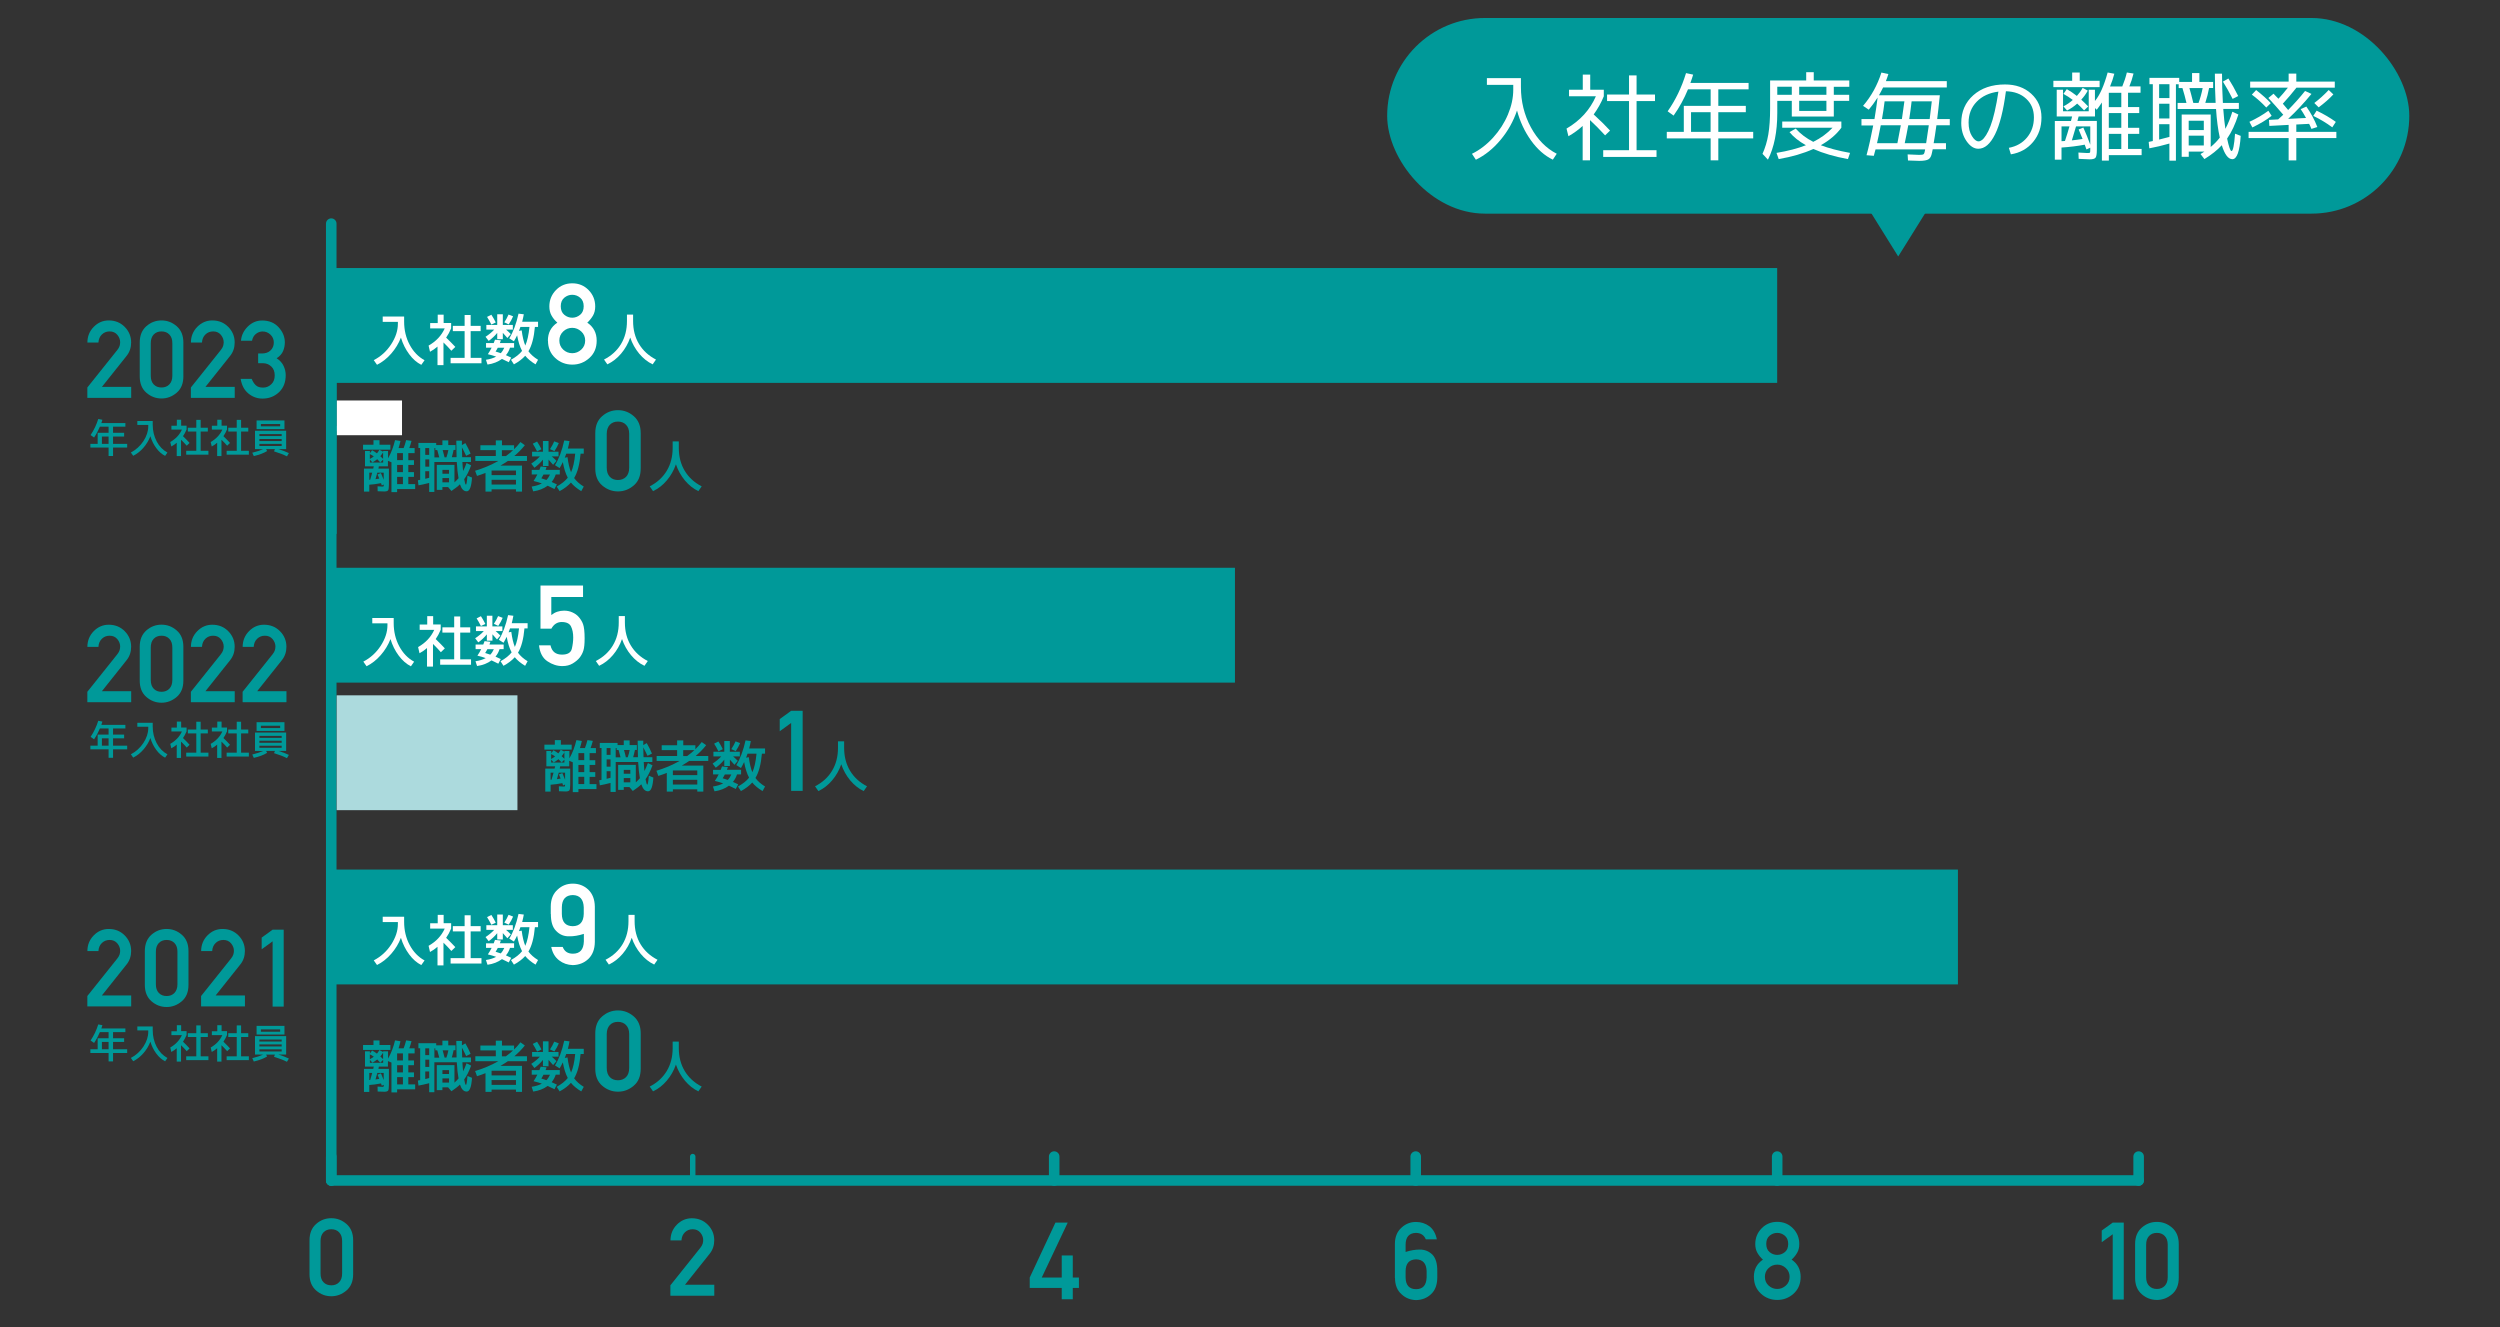 <?xml version="1.0" encoding="UTF-8"?><svg id="_レイヤー_2" xmlns="http://www.w3.org/2000/svg" viewBox="0 0 460 244.24"><rect x="0" y="0" width="460" height="244.24" fill="#333333" stroke="none"/><g id="_レイヤー_3"><path d="M56.95,234.45v-6.23c0-1.3.41-2.3,1.22-3.01.81-.71,1.74-1.06,2.79-1.06s1.97.35,2.79,1.06c.82.71,1.23,1.71,1.23,3.01v6.23c0,1.3-.41,2.3-1.23,3-.82.7-1.75,1.06-2.79,1.06s-1.98-.35-2.79-1.06c-.81-.7-1.22-1.71-1.22-3ZM62.95,234.34v-6c0-.68-.18-1.21-.55-1.59-.36-.38-.84-.57-1.44-.57s-1.08.19-1.44.57c-.36.38-.54.91-.54,1.59v6c0,.68.18,1.22.54,1.59.36.38.84.57,1.44.57s1.07-.19,1.44-.57c.37-.38.55-.91.55-1.59Z" fill="#099" stroke-width="0"/><path d="M123.35,238.4v-1.9l5.52-6.91c.21-.27.35-.52.42-.75.06-.23.1-.45.1-.66,0-.49-.17-.95-.52-1.37s-.82-.63-1.42-.63c-.55,0-1.02.18-1.41.55s-.61.86-.65,1.5h-2.02c0-1.14.4-2.11,1.17-2.89s1.7-1.18,2.76-1.18c1.17,0,2.16.4,2.94,1.19.78.79,1.18,1.75,1.18,2.86,0,.96-.28,1.78-.84,2.48l-4.54,5.7h5.39v2.02h-8.05Z" fill="#099" stroke-width="0"/><path d="M189.47,236.98v-1.91l4.73-10.11h2.26l-4.78,10.11h3.68v-4.07h2.03v4.07h1.13v1.91h-1.13v2.09h-2.03v-2.09h-5.89Z" fill="#099" stroke-width="0"/><path d="M256.66,235.16v-6.25c0-1.3.41-2.31,1.22-3.02.74-.7,1.63-1.05,2.67-1.05.92,0,1.75.27,2.48.81.69.55,1.14,1.35,1.35,2.39h-2.03c-.32-.78-.92-1.17-1.8-1.19-1.27.03-1.91.76-1.92,2.18v1.33c.93-.3,1.8-.44,2.62-.44.9,0,1.67.31,2.31.93.61.64.91,1.64.9,3v1.29c-.02,1.31-.41,2.32-1.17,3.01-.73.68-1.64,1.04-2.72,1.07-1.05-.03-1.94-.38-2.67-1.06-.81-.7-1.21-1.71-1.22-3.01ZM258.63,233.88v1.16c.02,1.44.66,2.16,1.93,2.17,1.25,0,1.89-.73,1.94-2.17v-1.16c-.05-1.41-.69-2.13-1.94-2.16-1.27.03-1.91.75-1.93,2.16Z" fill="#099" stroke-width="0"/><path d="M322.71,234.95c0-1.38.56-2.43,1.67-3.18-.42-.37-.76-.79-1.02-1.25-.26-.46-.39-.99-.39-1.61,0-1.14.39-2.1,1.17-2.9.78-.79,1.74-1.19,2.88-1.19s2.1.4,2.88,1.19,1.17,1.76,1.17,2.9c0,.62-.13,1.16-.4,1.61-.26.46-.6.87-1.01,1.25,1.1.75,1.66,1.81,1.66,3.18,0,1.25-.42,2.27-1.27,3.06-.85.78-1.86,1.18-3.03,1.18s-2.19-.39-3.03-1.18c-.85-.79-1.27-1.8-1.27-3.06ZM324.74,234.94c0,.65.23,1.18.68,1.6.46.42.99.63,1.59.63s1.13-.21,1.59-.63c.46-.42.69-.96.69-1.6s-.23-1.18-.69-1.61c-.46-.43-.99-.64-1.59-.64s-1.14.21-1.59.64c-.46.43-.68.96-.68,1.61ZM324.99,228.88c0,.67.21,1.17.62,1.51.42.34.88.51,1.4.51s.98-.17,1.4-.51c.42-.34.62-.85.62-1.51s-.21-1.16-.62-1.51c-.42-.35-.88-.52-1.4-.52s-.98.17-1.4.52c-.42.35-.62.85-.62,1.51Z" fill="#099" stroke-width="0"/><path d="M388.74,239.1v-12l-2.02,1.47v-2.15l2.02-1.46h2.03v14.15h-2.03Z" fill="#099" stroke-width="0"/><path d="M392.86,235.13v-6.23c0-1.3.41-2.3,1.22-3.01.81-.71,1.74-1.06,2.79-1.06s1.97.35,2.79,1.06c.82.71,1.23,1.71,1.23,3.01v6.23c0,1.3-.41,2.3-1.23,3-.82.7-1.75,1.06-2.79,1.06s-1.98-.35-2.79-1.06c-.81-.7-1.22-1.71-1.22-3ZM398.86,235.01v-6c0-.68-.18-1.21-.55-1.59-.36-.38-.84-.57-1.44-.57s-1.08.19-1.44.57c-.36.38-.54.91-.54,1.59v6c0,.68.18,1.22.54,1.59.36.38.84.57,1.44.57s1.07-.19,1.44-.57c.37-.38.55-.91.55-1.59Z" fill="#099" stroke-width="0"/><line x1="60.95" y1="217.21" x2="393.51" y2="217.21" fill="none" stroke="#099" stroke-linecap="round" stroke-width="1.94"/><line x1="60.95" y1="217.21" x2="60.95" y2="212.81" fill="none" stroke="#099" stroke-linecap="round" stroke-miterlimit="10" stroke-width="1.94"/><line x1="127.46" y1="217.21" x2="127.46" y2="212.81" fill="none" stroke="#099" stroke-linecap="round" stroke-miterlimit="10"/><line x1="193.97" y1="217.21" x2="193.97" y2="212.81" fill="none" stroke="#099" stroke-linecap="round" stroke-miterlimit="10" stroke-width="1.94"/><line x1="260.49" y1="217.21" x2="260.49" y2="212.81" fill="none" stroke="#099" stroke-linecap="round" stroke-miterlimit="10" stroke-width="1.94"/><line x1="327" y1="217.21" x2="327" y2="212.81" fill="none" stroke="#099" stroke-linecap="round" stroke-miterlimit="10" stroke-width="1.94"/><line x1="393.51" y1="217.21" x2="393.51" y2="212.81" fill="none" stroke="#099" stroke-linecap="round" stroke-miterlimit="10" stroke-width="1.94"/><line x1="60.95" y1="217.21" x2="60.95" y2="41.15" fill="none" stroke="#099" stroke-linecap="round" stroke-width="1.94"/><line x1="60.95" y1="78.86" x2="69.26" y2="78.86" fill="none" stroke="#099"/><rect x="60.95" y="160" width="299.31" height="21.13" fill="#099" stroke-width="0"/><rect x="61.95" y="127.94" width="33.26" height="21.13" fill="#acdadd" stroke-width="0"/><rect x="60.95" y="104.47" width="166.28" height="21.13" fill="#099" stroke-width="0"/><rect x="60.95" y="49.32" width="266.05" height="21.13" fill="#099" stroke-width="0"/><rect width="460" height="244.24" fill="none" stroke-width="0"/><rect x="255.24" y="3.31" width="188.07" height="36" rx="18" ry="18" fill="#099" stroke-width="0"/><path d="M278.44,15.61h-4.85v-1.23h6.26v1.65c0,2.66.61,5.12,1.82,7.37s2.8,3.88,4.77,4.89l-.72,1.09c-1.5-.73-2.84-1.9-4.01-3.53s-2.03-3.47-2.58-5.52c-.66,1.97-1.66,3.77-3.02,5.4s-2.88,2.85-4.55,3.66l-.72-1.09c1.44-.71,2.74-1.71,3.9-2.99s2.07-2.69,2.72-4.24.98-3.06.98-4.55v-.9Z" fill="#fff" stroke-width="0"/><path d="M292.59,16.51h2.51v1.21c-.48,1.17-1.1,2.29-1.86,3.34,1.18,1.08,2.19,2.07,3.01,2.97l-.91.88c-1-1.08-1.92-2.02-2.78-2.81v7.4h-1.35v-6.33c-.76.7-1.63,1.34-2.62,1.9l-.35-1.41c2.51-1.46,4.31-3.45,5.4-5.94h-4.94v-1.21h2.53v-2.78h1.37v2.78ZM301.13,27.64h3.67v1.23h-9.81v-1.23h4.75v-9.04h-4.04v-1.2h4.04v-3.53h1.39v3.53h3.39v1.2h-3.39v9.04Z" fill="#fff" stroke-width="0"/><path d="M310.22,13.45l1.32.28c-.11.4-.28.91-.51,1.53h10.71v1.18h-5.57v3.04h5.06v1.16h-5.06v3.62h6.42v1.2h-6.42v4.04h-1.41v-4.04h-8.07v-1.2h3.13v-4.78h4.94v-3.04h-4.17c-.71,1.73-1.6,3.35-2.65,4.83l-1.09-.79c1.46-2.09,2.59-4.43,3.38-7.03ZM314.75,20.64h-3.6v3.62h3.6v-3.62Z" fill="#fff" stroke-width="0"/><path d="M327.02,18.55v2.25c0,3.45-.57,6.3-1.72,8.58l-1-1.07c.49-1.09.85-2.28,1.07-3.58s.33-2.89.33-4.77v-5.15h6.64v-1.53h1.39v1.53h6.54v1.16h-2.85v1.48h2.83v1.11h-2.83v2.88h-7.73v-2.88h-2.67ZM329.27,24.31l1.14-.65c.87.97,1.95,1.79,3.23,2.44,1.41-.7,2.59-1.57,3.55-2.6h-9.26v-1.14h10.88v1.14c-.91,1.24-2.17,2.31-3.78,3.22,1.46.56,3.26,1.03,5.38,1.41l-.39,1.14c-2.47-.45-4.59-1.07-6.36-1.86-1.82.82-3.94,1.44-6.38,1.86l-.4-1.14c2.07-.34,3.88-.81,5.41-1.41-1.28-.71-2.29-1.52-3.02-2.41ZM327.02,17.44h2.67v-1.48h-2.67v1.48ZM331.05,17.44h5.01v-1.48h-5.01v1.48ZM331.05,18.55v1.86h5.01v-1.86h-5.01Z" fill="#fff" stroke-width="0"/><path d="M342.51,23.05v-1.14h2.39c.23-1.38.43-2.7.58-3.96-.55.87-1.1,1.61-1.63,2.23l-1.05-.7c1.51-1.76,2.64-3.8,3.38-6.13l1.28.28c-.16.52-.32.95-.46,1.3h11.21v1.16h-11.72c-.26.53-.51,1.01-.76,1.44h11.2c-.18,1.77-.34,3.23-.49,4.38h2.32v1.14h-2.46c-.2,1.44-.37,2.54-.51,3.3h2.27v1.11h-2.44c-.01.07-.04.18-.07.33s-.06.25-.07.33c-.11.59-.31.98-.62,1.18s-.88.3-1.7.3c-.18,0-.87-.02-2.09-.07l-.07-1.12c1.15.05,1.85.08,2.11.09.45,0,.72-.04.83-.13s.2-.34.27-.76c0-.01,0-.03,0-.06s0-.05,0-.06h-9.11c-.04.11-.09.29-.16.56s-.12.47-.16.62l-1.34-.11c.42-1.55.83-3.38,1.23-5.48h-2.18ZM349.12,26.35c.15-.7.36-1.8.63-3.3h-3.69c-.29,1.49-.52,2.59-.69,3.3h3.74ZM349.95,21.91c.15-.94.3-2.03.46-3.27h-3.64c-.13,1.08-.29,2.17-.49,3.27h3.67ZM350.47,26.35h3.94c.06-.35.22-1.45.49-3.3h-3.78c-.22,1.22-.44,2.32-.65,3.3ZM351.3,21.91h3.76c.19-1.46.32-2.55.39-3.27h-3.71c-.14,1.24-.29,2.33-.44,3.27Z" fill="#fff" stroke-width="0"/><path d="M369.63,27.2c1.39-.26,2.51-.89,3.35-1.91s1.26-2.24,1.26-3.68-.47-2.55-1.42-3.44-2.19-1.34-3.73-1.38c-.46,3.52-1.12,6.16-2,7.93s-1.9,2.65-3.08,2.65c-.79,0-1.51-.46-2.16-1.39s-.98-2.04-.98-3.34c0-2.1.74-3.81,2.22-5.12s3.42-1.98,5.83-1.98c1.97,0,3.58.57,4.83,1.71s1.88,2.59,1.88,4.36-.51,3.27-1.54,4.51-2.39,2-4.09,2.28l-.37-1.2ZM367.7,16.86c-1.66.21-2.99.83-3.99,1.86s-1.49,2.31-1.49,3.85c0,.98.2,1.8.61,2.46s.81.98,1.22.98c.2,0,.41-.08.64-.25s.48-.47.76-.91.54-.99.8-1.66.52-1.55.77-2.64.49-2.33.69-3.71Z" fill="#fff" stroke-width="0"/><path d="M386.33,14.87v1.16h-8.51v-1.16h3.46v-1.53h1.39v1.53h3.66ZM390.5,15.91c.36-.87.64-1.72.84-2.57l1.23.19c-.21.86-.47,1.65-.77,2.37h2.06v1.16h-2.3v2.64h2.06v1.11h-2.06v2.71h2.06v1.11h-2.06v2.78h2.5v1.14h-6.03v1h-1.28v-10.69c-.36.55-.68,1-.95,1.34l-.32-.32v1.55h-3.01c-.02.08-.06.22-.11.4l-.11.42h3.57v5.29c0,.8-.08,1.29-.25,1.49s-.53.29-1.09.29c-.41,0-1.08-.03-2-.09l-.05-1.16c.94.06,1.48.09,1.62.09.29,0,.46-.02.5-.07s.06-.21.06-.49v-.42l-.7.32c-.04-.11-.09-.26-.17-.47s-.13-.34-.15-.41c-1.34.26-2.76.43-4.27.53v2.23h-1.23v-7.12h2.97c.09-.36.16-.64.21-.83h-2.83v-4.92h1.16v3.97h4.73v-3.97h1.14v2.07c.89-1.05,1.67-2.8,2.34-5.24l1.23.23c-.2.77-.46,1.55-.79,2.34h2.25ZM379.95,25.95c.33-.98.6-1.88.83-2.69h-1.46v2.72c.07-.01.18-.02.32-.02s.25,0,.32-.02ZM383.22,16.18l.93.49c-.3.57-.7,1.13-1.2,1.67.34.3.77.72,1.28,1.25l-.76.72c-.49-.52-.91-.93-1.27-1.25-.54.49-1.16.92-1.86,1.28l-.67-.77c.66-.34,1.23-.73,1.72-1.18-.55-.42-1.12-.79-1.72-1.11l.62-.88c.64.36,1.26.78,1.85,1.25.41-.45.77-.94,1.07-1.48ZM383.19,25.56c-.28-.67-.52-1.25-.72-1.74l.86-.35c.45.97.87,2.02,1.28,3.15v-3.36h-2.62c-.32,1.08-.57,1.93-.77,2.57.67-.07,1.32-.16,1.97-.26ZM390.32,19.71v-2.64h-2.3v2.64h2.3ZM390.32,23.52v-2.71h-2.3v2.71h2.3ZM390.32,24.63h-2.3v2.78h2.3v-2.78Z" fill="#fff" stroke-width="0"/><path d="M407.55,13.56h1.3c0,1.7.05,3.49.16,5.38h2.94v1.11h-2.87c.11,1.44.23,2.66.39,3.66.5-.95.93-2,1.28-3.15l1.11.51c-.56,1.77-1.25,3.25-2.07,4.43.32,1.51.59,2.28.81,2.3.27,0,.49-1.07.65-3.2l1.04.4c-.19,2.86-.7,4.29-1.53,4.29-.77,0-1.42-.86-1.95-2.57-.82.9-1.89,1.75-3.2,2.55l-.72-.93c.09-.05.22-.12.38-.23s.27-.18.33-.21h-2.87v.95h-1.3v-7.77h5.34v5.96c.66-.54,1.21-1.11,1.67-1.72-.33-1.5-.56-3.26-.69-5.27h-7.07v-1.11h1.63c-.2-.88-.45-1.79-.74-2.74h-.69v-.7h-.51v14.06h-1.2v-3.15c-1.31.38-2.54.67-3.69.88l-.12-1.18.76-.16v-10.46h-.62v-1.16h5.48v.74h2.36v-1.63h1.35v1.63h2.53v1.12h-.74c-.16.88-.4,1.79-.7,2.74h1.9c-.09-1.66-.14-3.46-.14-5.38ZM399.18,15.49h-1.9v2.55h1.9v-2.55ZM397.28,21.8h1.9v-2.71h-1.9v2.71ZM399.18,25.19v-2.34h-1.9v2.83c.71-.18,1.35-.34,1.9-.49ZM402.72,23.93h2.78v-1.71h-2.78v1.71ZM402.72,24.96v1.81h2.78v-1.81h-2.78ZM404.53,18.94c.3-.81.56-1.72.76-2.74h-2.44c.21.71.45,1.63.72,2.74h.97ZM410.8,18.2c-.57-1.15-1.17-2.21-1.78-3.18l1-.58c.57.88,1.18,1.96,1.81,3.23l-1.04.53Z" fill="#fff" stroke-width="0"/><path d="M423.32,20.08l1.05-.47c.83,1.18,1.51,2.44,2.02,3.76l-1.09.35c-.16-.41-.3-.72-.42-.93l-2.36.12v1.35h7.37v1.14h-7.37v4.11h-1.41v-4.11h-7.37v-1.14h7.37v-1.28l-3.55.19-.07-1.11,1.69-.09c.09-.09.25-.24.47-.43s.38-.34.47-.43c-.96-1.12-1.88-2.15-2.74-3.08l.95-.79s.15.15.37.39.4.42.53.54c.54-.57,1.12-1.25,1.74-2.04h-6.94v-1.11h7.08v-1.48h1.41v1.48h7.08v1.11h-7.05c-.81,1.03-1.65,2.02-2.51,2.95.46.53.79.91.98,1.16,1.17-1.2,2.21-2.36,3.11-3.5l1.18.54c-1.34,1.64-2.77,3.17-4.29,4.59l3.29-.16c-.38-.69-.71-1.24-1-1.65ZM413.88,22.42c1.34-.62,2.5-1.3,3.5-2.04l.6.93c-.93.74-2.11,1.45-3.55,2.14l-.54-1.04ZM416.99,19.78c-.82-.88-1.71-1.67-2.65-2.37l.79-.84c1.11.87,2.01,1.67,2.69,2.41l-.83.81ZM425.64,21.33l.62-.97c1.32.63,2.5,1.32,3.53,2.07l-.65,1c-1.03-.77-2.2-1.48-3.5-2.11ZM426.64,19.76l-.81-.81c.88-.66,1.76-1.45,2.65-2.39l.86.81c-.74.8-1.64,1.59-2.71,2.39Z" fill="#fff" stroke-width="0"/><polygon points="354.97 38.05 349.27 47.19 343.58 38.05 354.97 38.05" fill="#099" stroke-width="0"/><path d="M68.51,113.71h3.93v.94c0,1.57.34,2.99,1.02,4.26.68,1.27,1.59,2.22,2.74,2.84l-.59.85c-.83-.42-1.58-1.07-2.25-1.97s-1.17-1.91-1.51-3.04c-.42,1.08-1.02,2.07-1.8,2.96-.78.89-1.65,1.57-2.6,2.04l-.6-.85c1.31-.68,2.38-1.65,3.2-2.91.82-1.26,1.24-2.52,1.24-3.78v-.36h-2.79v-.99Z" fill="#fff" stroke-width="0"/><path d="M79.7,114.9h1.39v.98c-.27.65-.58,1.21-.92,1.71.73.71,1.29,1.28,1.68,1.71l-.73.71c-.44-.5-.92-1.01-1.45-1.53v4.18h-1.1v-3.42c-.42.37-.88.69-1.38.96l-.26-1.14c1.39-.79,2.38-1.85,2.97-3.17h-2.68v-.98h1.39v-1.54h1.09v1.54ZM84.68,121.32h1.99v.99h-5.68v-.99h2.58v-4.92h-2.17v-.97h2.17v-2h1.11v2h1.84v.97h-1.84v4.92Z" fill="#fff" stroke-width="0"/><path d="M89.57,113.29h1.03v1.97h1.84v.86h-1.24c.24.2.52.47.87.82l-.62.72c-.26-.32-.54-.63-.84-.95v1.17h-1.03v-1.16c-.44.55-.97,1.05-1.57,1.48l-.58-.76c.64-.42,1.17-.86,1.59-1.32h-1.44v-.86h2v-1.97ZM87.51,119.45v-.85h1.41s.09-.24.24-.63l1.08.12c-.04.11-.1.28-.18.5h2.61v.85h-.75c-.16.5-.4.96-.75,1.38.26.11.58.26.97.45l-.45.85c-.52-.27-.94-.47-1.25-.61-.73.54-1.61.89-2.66,1.04l-.29-.88c.75-.11,1.38-.31,1.88-.58-.47-.17-.98-.32-1.53-.45.28-.41.51-.81.7-1.2h-1.02ZM87.7,113.78l.79-.4c.3.46.57.93.81,1.42l-.81.39c-.28-.55-.54-1.02-.79-1.41ZM90.21,120.46c.28-.29.49-.63.66-1.01h-1.2c-.09.2-.23.43-.4.7.3.09.62.19.95.31ZM90.87,114.79c.33-.5.59-.98.78-1.43l.84.32c-.2.49-.47.99-.81,1.49l-.81-.38ZM91.78,117.74c.73-1.18,1.3-2.7,1.71-4.56l.97.12c-.08.46-.18.91-.3,1.37h2.92v.95h-.58c-.17,1.96-.57,3.46-1.19,4.48.41.57,1,1.1,1.77,1.57l-.46.84c-.81-.49-1.45-1.02-1.9-1.58-.52.58-1.21,1.11-2.08,1.58l-.54-.84c.9-.5,1.58-1.05,2.04-1.63-.4-.75-.7-1.7-.91-2.87-.18.38-.38.74-.58,1.1l-.85-.54ZM94.73,119.05c.37-.81.63-1.95.77-3.43h-1.65c-.05.17-.14.41-.27.73l.5-.09c.15,1.16.37,2.09.66,2.79Z" fill="#fff" stroke-width="0"/><path d="M99.45,115.69v-7.95h7.83v2.11h-5.84v3.32c.67-.54,1.46-.81,2.35-.81.56,0,1.07.11,1.53.32s.83.47,1.09.76c.4.44.7.91.88,1.43.18.51.28,1.38.28,2.6,0,.99-.07,1.72-.22,2.2-.14.48-.38.92-.69,1.33-.3.38-.73.74-1.27,1.07-.54.33-1.18.49-1.92.49-.95,0-1.86-.29-2.74-.88-.88-.58-1.4-1.56-1.55-2.94h2.11c.25,1.14.95,1.71,2.11,1.71,1.03,0,1.63-.35,1.81-1.06.17-.71.26-1.41.26-2.1,0-.81-.14-1.49-.41-2.03s-.85-.81-1.71-.81c-.81,0-1.45.41-1.9,1.22h-1.99Z" fill="#fff" stroke-width="0"/><path d="M109.64,121.62c1.35-.69,2.39-1.64,3.12-2.85.73-1.21,1.09-2.62,1.09-4.23v-1.18h1.13v1.18c0,1.61.36,3.02,1.09,4.23s1.77,2.16,3.12,2.86l-.61.88c-.93-.44-1.75-1.1-2.48-1.97-.72-.87-1.27-1.85-1.65-2.96-.38,1.1-.94,2.09-1.68,2.96-.74.87-1.58,1.52-2.53,1.97l-.61-.88Z" fill="#fff" stroke-width="0"/><path d="M70.43,168.68h3.93v.94c0,1.57.34,2.99,1.02,4.26.68,1.27,1.59,2.22,2.74,2.84l-.6.85c-.83-.42-1.58-1.07-2.24-1.97-.66-.89-1.17-1.91-1.51-3.04-.42,1.08-1.02,2.07-1.8,2.96-.78.89-1.65,1.57-2.6,2.04l-.6-.85c1.31-.68,2.38-1.65,3.2-2.91s1.24-2.52,1.24-3.78v-.36h-2.79v-.99Z" fill="#fff" stroke-width="0"/><path d="M81.62,169.87h1.39v.98c-.27.65-.57,1.21-.92,1.71.73.71,1.29,1.28,1.69,1.71l-.73.71c-.44-.5-.92-1.01-1.45-1.53v4.18h-1.1v-3.42c-.42.37-.88.69-1.38.96l-.26-1.14c1.39-.79,2.38-1.85,2.97-3.17h-2.68v-.98h1.39v-1.54h1.09v1.54ZM86.6,176.3h1.99v.99h-5.68v-.99h2.58v-4.92h-2.17v-.97h2.17v-2h1.11v2h1.84v.97h-1.84v4.92Z" fill="#fff" stroke-width="0"/><path d="M91.49,168.27h1.03v1.97h1.84v.86h-1.24c.24.2.53.47.87.82l-.63.72c-.26-.32-.54-.63-.84-.95v1.17h-1.03v-1.16c-.44.55-.97,1.05-1.57,1.48l-.58-.76c.64-.42,1.17-.86,1.59-1.32h-1.44v-.86h2v-1.97ZM89.43,174.42v-.85h1.41s.09-.24.24-.63l1.08.12c-.04.11-.1.28-.18.5h2.61v.85h-.75c-.15.5-.4.96-.75,1.38.26.11.58.26.97.45l-.45.85c-.52-.27-.94-.47-1.25-.61-.73.54-1.61.89-2.66,1.04l-.29-.88c.75-.11,1.38-.31,1.88-.58-.47-.17-.98-.32-1.53-.45.28-.41.51-.81.7-1.2h-1.02ZM89.62,168.75l.79-.4c.3.46.57.93.81,1.42l-.81.39c-.28-.55-.54-1.02-.79-1.41ZM92.13,175.43c.28-.29.49-.63.66-1.01h-1.2c-.09.2-.23.43-.4.7.3.09.62.19.95.31ZM92.79,169.76c.33-.5.59-.98.78-1.43l.84.32c-.2.49-.47.99-.81,1.49l-.81-.38ZM93.7,172.72c.73-1.18,1.3-2.7,1.71-4.56l.97.12c-.08.46-.18.91-.3,1.37h2.92v.95h-.58c-.17,1.96-.57,3.46-1.19,4.48.41.57,1,1.1,1.77,1.57l-.46.84c-.81-.49-1.45-1.02-1.9-1.58-.52.58-1.21,1.11-2.08,1.58l-.54-.84c.9-.5,1.58-1.05,2.04-1.63-.4-.75-.7-1.7-.91-2.87-.18.38-.38.74-.59,1.1l-.85-.54ZM96.65,174.03c.37-.81.62-1.95.77-3.43h-1.66c-.05.17-.14.41-.27.73l.5-.09c.15,1.16.37,2.09.66,2.79Z" fill="#fff" stroke-width="0"/><path d="M101.34,168.18v-1.36c0-1.35.43-2.4,1.27-3.14.77-.73,1.7-1.09,2.79-1.09s2.05.36,2.83,1.09c.79.75,1.2,1.8,1.22,3.15v6.5c-.02,1.35-.43,2.4-1.22,3.14-.76.71-1.71,1.08-2.83,1.11-.97-.03-1.81-.32-2.53-.88-.75-.58-1.23-1.4-1.44-2.46h2.11c.32.83.94,1.24,1.87,1.24,1.3,0,1.97-.76,2.02-2.26v-1.39c-.98.32-1.89.47-2.73.45-.93.02-1.72-.31-2.37-.99-.66-.65-.98-1.69-.97-3.11ZM103.38,166.95v1.21c.01,1.49.68,2.24,2.01,2.26,1.3-.02,1.98-.77,2.02-2.26v-1.21c-.05-1.47-.72-2.23-2.02-2.26-1.32.03-1.99.79-2.01,2.26Z" fill="#fff" stroke-width="0"/><path d="M111.43,176.59c1.35-.69,2.39-1.64,3.12-2.85s1.09-2.62,1.09-4.23v-1.18h1.13v1.18c0,1.61.36,3.02,1.09,4.23s1.77,2.16,3.12,2.86l-.61.88c-.93-.44-1.75-1.1-2.48-1.97-.72-.87-1.27-1.85-1.65-2.96-.38,1.1-.94,2.09-1.68,2.96-.74.87-1.58,1.52-2.53,1.97l-.61-.88Z" fill="#fff" stroke-width="0"/><path d="M71.83,192.28v.91h-5.03v-.91h1.92v-.83h1.11v.83h2ZM74.27,192.89c.18-.46.34-.95.46-1.46l.99.14c-.12.48-.26.92-.41,1.32h.98v.94h-1.16v1.29h1.04v.88h-1.04v1.32h1.04v.87h-1.04v1.34h1.26v.91h-3.32v.56h-1.04v-5.49l-.65-.27v1.01h-1.67s-.02.12-.04.21c-.02.09-.03.16-.04.21h1.93v2.95c0,.57-.05.92-.15,1.05s-.32.21-.68.21-.78-.01-1.24-.04l-.02-.91c.5.03.79.05.86.05.13,0,.21-.01.24-.04.03-.03.04-.12.04-.27v-.07l-.36.17c-.03-.09-.07-.23-.14-.42-.79.15-1.51.25-2.16.29v1.27h-.98v-4.24h1.71s.02-.12.04-.21.04-.16.06-.21h-1.62v-2.81h.9v.41l.41-.56c.36.2.65.39.89.58.16-.19.31-.41.45-.66l.69.36v-.13h.9v1.35c.56-.98.99-2.09,1.29-3.36l1,.16c-.11.49-.23.92-.35,1.3h.95ZM68.12,198.71c.22-.75.35-1.18.37-1.29h-.54v1.3s.04,0,.08,0c.04,0,.07,0,.09,0ZM68.05,193.99v.91c.25-.13.5-.29.73-.47-.24-.17-.48-.32-.73-.43ZM70.49,195.03l-.52.5c-.18-.2-.37-.4-.56-.59-.26.22-.55.41-.88.59l-.47-.51v.54h2.44v-.54ZM69.79,198.51c-.06-.16-.17-.41-.32-.76l.62-.26c.12.27.29.68.51,1.24v-1.31h-1.17c-.11.42-.22.82-.34,1.2.34-.05.57-.09.7-.11ZM70.49,194.88v-1.19c-.15.25-.32.48-.51.7.15.12.32.29.51.49ZM74.14,195.12v-1.29h-1.07v1.29h1.07ZM74.14,197.32v-1.32h-1.07v1.32h1.07ZM74.14,198.19h-1.07v1.34h1.07v-1.34Z" fill="#099" stroke-width="0"/><path d="M85.72,199.63c.11,0,.21-.55.3-1.65l.83.34c-.11,1.69-.43,2.53-.98,2.53s-.96-.43-1.24-1.29c-.39.39-.92.8-1.57,1.23l-.61-.72h-1.05v.51h-1.03v-4.59h3.25v3.22c.25-.23.5-.48.75-.77-.15-.82-.26-1.81-.32-2.98h-4.13v5.5h-.95v-1.65c-.78.2-1.44.35-1.97.44l-.11-.93c.09-.01.23-.04.42-.08v-5.86h-.32v-.93h3.27v.39h1.14v-.86h1.08v.86h1.33v.9h-.35c-.11.54-.22.99-.33,1.34h.88c-.03-.98-.05-2-.05-3.05h1.03c0,.09,0,.23,0,.41,0,.18,0,.32,0,.4l.64-.36c.36.62.68,1.27.96,1.93l-.82.41c-.27-.58-.53-1.11-.78-1.56,0,.5.02,1.1.05,1.82h1.62v.88h-1.58c.03.62.07,1.17.13,1.66.22-.4.42-.89.63-1.47l.85.42c-.38,1.04-.8,1.89-1.28,2.55.11.66.22.99.31.99ZM78.97,192.89h-.72v1.26h.72v-1.26ZM78.26,196.32h.72v-1.34h-.72v1.34ZM78.97,198.36v-1.21h-.72v1.4c.31-.09.55-.15.72-.19ZM80.82,194.6c-.15-.61-.28-1.05-.36-1.34h-.36v-.36h-.17v1.71h.9ZM81.41,197.62h1.21v-.72h-1.21v.72ZM81.41,198.42v.78h1.21v-.78h-1.21ZM82.14,194.6c.15-.42.27-.87.36-1.34h-1.05c.15.52.27.97.35,1.34h.33Z" fill="#099" stroke-width="0"/><path d="M92.09,196.12h3.96v4.78h-1.11v-.41h-4.49v.41h-1.12v-3.44c-.46.19-.99.38-1.56.56l-.35-.95c1.51-.45,2.94-1.05,4.27-1.81h-4.23v-.91h3.77v-1.08h-2.84v-.89h2.84v-.9h1.13v.9h2.23v.73c.46-.46.85-.9,1.17-1.32l.81.58c-.53.67-1.17,1.33-1.93,1.98h2.32v.91h-3.51c-.34.24-.79.52-1.35.85ZM90.45,197.87h4.49v-.85h-4.49v.85ZM90.45,198.73v.88h4.49v-.88h-4.49ZM94.4,193.28h-2.05v1.08h.73c.52-.38.96-.74,1.32-1.08Z" fill="#099" stroke-width="0"/><path d="M99.9,191.6h1.03v1.97h1.84v.86h-1.24c.24.2.52.47.87.82l-.63.72c-.26-.32-.54-.63-.84-.95v1.17h-1.03v-1.16c-.44.55-.97,1.05-1.57,1.48l-.58-.76c.64-.42,1.17-.86,1.59-1.32h-1.44v-.86h2v-1.97ZM97.84,197.75v-.85h1.41s.09-.24.24-.63l1.08.12c-.04.11-.1.28-.18.5h2.61v.85h-.75c-.16.5-.4.96-.75,1.38.26.11.58.26.97.45l-.45.85c-.53-.27-.94-.47-1.25-.61-.73.54-1.61.89-2.66,1.04l-.29-.88c.75-.11,1.38-.31,1.88-.58-.47-.17-.98-.32-1.53-.45.28-.41.51-.81.7-1.2h-1.02ZM98.03,192.08l.79-.4c.3.46.57.93.81,1.42l-.81.39c-.28-.55-.54-1.02-.79-1.41ZM100.54,198.76c.28-.29.49-.63.66-1.01h-1.2c-.09.2-.23.43-.4.7.3.09.62.19.95.31ZM101.2,193.09c.33-.5.59-.98.78-1.43l.84.32c-.2.49-.47.99-.81,1.49l-.81-.38ZM102.11,196.05c.73-1.18,1.3-2.7,1.71-4.56l.97.12c-.08.46-.18.91-.3,1.37h2.92v.95h-.58c-.17,1.96-.57,3.46-1.19,4.48.41.57,1,1.1,1.77,1.57l-.46.84c-.81-.49-1.45-1.02-1.9-1.58-.52.58-1.21,1.11-2.08,1.58l-.54-.84c.9-.5,1.58-1.05,2.04-1.63-.4-.75-.7-1.7-.91-2.87-.18.38-.38.74-.59,1.1l-.85-.54ZM105.07,197.36c.37-.81.62-1.95.77-3.43h-1.65c-.05.17-.14.41-.27.73l.5-.09c.15,1.16.37,2.09.66,2.79Z" fill="#099" stroke-width="0"/><path d="M109.53,196.64v-6.49c0-1.35.42-2.4,1.27-3.13.85-.74,1.82-1.1,2.91-1.1s2.05.37,2.9,1.1c.85.74,1.28,1.78,1.28,3.13v6.49c0,1.35-.42,2.4-1.28,3.13-.85.73-1.82,1.1-2.9,1.1s-2.06-.37-2.91-1.1c-.85-.73-1.27-1.78-1.27-3.13ZM115.77,196.52v-6.25c0-.71-.19-1.26-.57-1.65-.38-.4-.88-.6-1.5-.6s-1.13.2-1.5.6-.56.95-.56,1.65v6.25c0,.71.19,1.27.56,1.66s.88.59,1.5.59,1.12-.2,1.5-.59c.38-.39.57-.95.57-1.66Z" fill="#099" stroke-width="0"/><path d="M119.56,199.92c1.35-.69,2.39-1.64,3.12-2.85.73-1.21,1.09-2.62,1.09-4.23v-1.18h1.13v1.18c0,1.61.36,3.02,1.09,4.23s1.77,2.16,3.12,2.86l-.61.88c-.93-.44-1.75-1.1-2.48-1.97-.72-.87-1.27-1.85-1.65-2.96-.38,1.1-.94,2.09-1.68,2.96-.74.87-1.58,1.52-2.53,1.97l-.61-.88Z" fill="#099" stroke-width="0"/><path d="M70.43,58.24h3.93v.94c0,1.57.34,2.99,1.02,4.26.68,1.27,1.59,2.22,2.74,2.84l-.6.85c-.83-.42-1.58-1.07-2.24-1.97-.66-.89-1.17-1.91-1.51-3.04-.42,1.08-1.02,2.07-1.8,2.96-.78.89-1.65,1.57-2.6,2.04l-.6-.85c1.31-.68,2.38-1.65,3.2-2.91s1.24-2.52,1.24-3.78v-.36h-2.79v-.99Z" fill="#fff" stroke-width="0"/><path d="M81.62,59.43h1.39v.98c-.27.65-.57,1.21-.92,1.71.73.71,1.29,1.28,1.69,1.71l-.73.71c-.44-.5-.92-1.01-1.45-1.53v4.18h-1.1v-3.42c-.42.37-.88.69-1.38.96l-.26-1.14c1.39-.79,2.38-1.85,2.97-3.17h-2.68v-.98h1.39v-1.54h1.09v1.54ZM86.6,65.85h1.99v.99h-5.68v-.99h2.58v-4.92h-2.17v-.97h2.17v-2h1.11v2h1.84v.97h-1.84v4.92Z" fill="#fff" stroke-width="0"/><path d="M91.49,57.82h1.03v1.97h1.84v.86h-1.24c.24.2.53.47.87.82l-.63.72c-.26-.32-.54-.63-.84-.95v1.17h-1.03v-1.16c-.44.55-.97,1.05-1.57,1.48l-.58-.76c.64-.42,1.17-.86,1.59-1.32h-1.44v-.86h2v-1.97ZM89.43,63.98v-.85h1.41s.09-.24.24-.63l1.08.12c-.04.11-.1.28-.18.5h2.61v.85h-.75c-.15.5-.4.96-.75,1.38.26.11.58.26.97.45l-.45.85c-.52-.27-.94-.47-1.25-.61-.73.54-1.61.89-2.66,1.04l-.29-.88c.75-.11,1.38-.31,1.88-.58-.47-.17-.98-.32-1.53-.45.28-.41.51-.81.7-1.2h-1.02ZM89.62,58.31l.79-.4c.3.46.57.93.81,1.42l-.81.39c-.28-.55-.54-1.02-.79-1.41ZM92.13,64.99c.28-.29.49-.63.66-1.01h-1.2c-.09.2-.23.43-.4.7.3.09.62.19.95.31ZM92.79,59.31c.33-.5.59-.98.78-1.43l.84.32c-.2.49-.47.99-.81,1.49l-.81-.38ZM93.7,62.27c.73-1.18,1.3-2.7,1.71-4.56l.97.12c-.08.46-.18.91-.3,1.37h2.92v.95h-.58c-.17,1.96-.57,3.46-1.19,4.48.41.57,1,1.1,1.77,1.57l-.46.84c-.81-.49-1.45-1.02-1.9-1.58-.52.58-1.21,1.11-2.08,1.58l-.54-.84c.9-.5,1.58-1.05,2.04-1.63-.4-.75-.7-1.7-.91-2.87-.18.38-.38.74-.59,1.1l-.85-.54ZM96.65,63.58c.37-.81.62-1.95.77-3.43h-1.66c-.05.17-.14.41-.27.73l.5-.09c.15,1.16.37,2.09.66,2.79Z" fill="#fff" stroke-width="0"/><path d="M100.81,62.68c0-1.43.58-2.54,1.74-3.31-.44-.39-.79-.82-1.06-1.3-.27-.47-.41-1.03-.41-1.68,0-1.18.41-2.19,1.22-3.02s1.81-1.24,3-1.24,2.19.41,3,1.24,1.22,1.83,1.22,3.02c0,.65-.14,1.21-.41,1.68-.28.47-.63.91-1.05,1.3,1.15.78,1.73,1.88,1.73,3.31,0,1.31-.44,2.37-1.33,3.18s-1.94,1.23-3.15,1.23-2.28-.41-3.16-1.23-1.32-1.88-1.32-3.18ZM102.92,62.66c0,.67.24,1.23.71,1.67.47.44,1.03.66,1.66.66s1.18-.22,1.66-.66c.48-.44.72-1,.72-1.67s-.24-1.23-.72-1.67c-.48-.44-1.03-.67-1.66-.67s-1.19.22-1.66.67c-.47.44-.71,1-.71,1.67ZM103.18,56.35c0,.69.22,1.22.65,1.57.43.36.92.54,1.46.54s1.02-.18,1.46-.54c.43-.36.65-.88.65-1.57s-.22-1.21-.65-1.57c-.43-.36-.92-.54-1.46-.54s-1.02.18-1.46.54c-.43.36-.65.88-.65,1.57Z" fill="#fff" stroke-width="0"/><path d="M111.15,66.15c1.35-.69,2.39-1.64,3.12-2.85s1.09-2.62,1.09-4.23v-1.18h1.13v1.18c0,1.61.36,3.02,1.09,4.23s1.77,2.16,3.12,2.86l-.61.88c-.93-.44-1.75-1.1-2.48-1.97-.72-.87-1.27-1.85-1.65-2.96-.38,1.1-.94,2.09-1.68,2.96-.74.87-1.58,1.52-2.53,1.97l-.61-.88Z" fill="#fff" stroke-width="0"/><rect x="61.95" y="73.69" width="12.02" height="6.39" fill="#fff" stroke-width="0"/><path d="M71.83,81.83v.91h-5.03v-.91h1.92v-.83h1.11v.83h2ZM74.27,82.44c.18-.46.34-.95.46-1.46l.99.14c-.12.48-.26.92-.41,1.32h.98v.94h-1.16v1.29h1.04v.88h-1.04v1.32h1.04v.87h-1.04v1.34h1.26v.91h-3.32v.56h-1.04v-5.49l-.65-.27v1.01h-1.67s-.02.12-.04.21c-.02.09-.03.16-.04.21h1.93v2.95c0,.57-.05.92-.15,1.05s-.32.21-.68.21-.78-.01-1.24-.04l-.02-.91c.5.03.79.05.86.05.13,0,.21-.01.24-.04.03-.03.04-.12.04-.27v-.07l-.36.17c-.03-.09-.07-.23-.14-.42-.79.15-1.51.25-2.16.29v1.27h-.98v-4.24h1.71s.02-.12.04-.21.04-.16.06-.21h-1.62v-2.81h.9v.41l.41-.56c.36.2.65.39.89.58.16-.19.31-.41.45-.66l.69.36v-.13h.9v1.35c.56-.98.99-2.09,1.29-3.36l1,.16c-.11.49-.23.92-.35,1.3h.95ZM68.12,88.26c.22-.75.35-1.18.37-1.29h-.54v1.3s.04,0,.08,0c.04,0,.07,0,.09,0ZM68.05,83.54v.91c.25-.13.5-.29.73-.47-.24-.17-.48-.32-.73-.43ZM70.49,84.58l-.52.5c-.18-.2-.37-.4-.56-.59-.26.22-.55.41-.88.59l-.47-.51v.54h2.44v-.54ZM69.79,88.06c-.06-.16-.17-.41-.32-.76l.62-.26c.12.27.29.68.51,1.24v-1.31h-1.17c-.11.42-.22.82-.34,1.2.34-.05.57-.09.7-.11ZM70.49,84.43v-1.19c-.15.25-.32.48-.51.7.15.12.32.29.51.49ZM74.14,84.67v-1.29h-1.07v1.29h1.07ZM74.14,86.87v-1.32h-1.07v1.32h1.07ZM74.14,87.74h-1.07v1.34h1.07v-1.34Z" fill="#099" stroke-width="0"/><path d="M85.72,89.18c.11,0,.21-.55.3-1.65l.83.34c-.11,1.69-.43,2.53-.98,2.53s-.96-.43-1.24-1.29c-.39.39-.92.8-1.57,1.23l-.61-.72h-1.05v.51h-1.03v-4.59h3.25v3.22c.25-.23.5-.48.75-.77-.15-.82-.26-1.81-.32-2.98h-4.13v5.5h-.95v-1.65c-.78.2-1.44.35-1.97.44l-.11-.93c.09-.01.23-.04.42-.08v-5.86h-.32v-.93h3.27v.39h1.14v-.86h1.08v.86h1.33v.9h-.35c-.11.54-.22.99-.33,1.34h.88c-.03-.98-.05-2-.05-3.05h1.03c0,.09,0,.23,0,.41,0,.18,0,.32,0,.4l.64-.36c.36.62.68,1.27.96,1.93l-.82.41c-.27-.58-.53-1.11-.78-1.56,0,.5.02,1.1.05,1.82h1.62v.88h-1.58c.03.62.07,1.17.13,1.66.22-.4.42-.89.63-1.47l.85.42c-.38,1.04-.8,1.89-1.28,2.55.11.66.22.99.31.99ZM78.97,82.44h-.72v1.26h.72v-1.26ZM78.26,85.87h.72v-1.34h-.72v1.34ZM78.97,87.91v-1.21h-.72v1.4c.31-.09.55-.15.72-.19ZM80.82,84.15c-.15-.61-.28-1.05-.36-1.34h-.36v-.36h-.17v1.71h.9ZM81.41,87.17h1.21v-.72h-1.21v.72ZM81.41,87.97v.78h1.21v-.78h-1.21ZM82.14,84.15c.15-.42.27-.87.36-1.34h-1.05c.15.52.27.97.35,1.34h.33Z" fill="#099" stroke-width="0"/><path d="M92.09,85.67h3.96v4.78h-1.11v-.41h-4.49v.41h-1.12v-3.44c-.46.19-.99.38-1.56.56l-.35-.95c1.51-.45,2.94-1.05,4.27-1.81h-4.23v-.91h3.77v-1.08h-2.84v-.89h2.84v-.9h1.13v.9h2.23v.73c.46-.46.85-.9,1.17-1.32l.81.58c-.53.67-1.17,1.33-1.93,1.98h2.32v.91h-3.51c-.34.24-.79.52-1.35.85ZM90.45,87.43h4.49v-.85h-4.49v.85ZM90.45,88.28v.88h4.49v-.88h-4.49ZM94.4,82.84h-2.05v1.08h.73c.52-.38.96-.74,1.32-1.08Z" fill="#099" stroke-width="0"/><path d="M99.9,81.15h1.03v1.97h1.84v.86h-1.24c.24.2.52.47.87.82l-.63.72c-.26-.32-.54-.63-.84-.95v1.17h-1.03v-1.16c-.44.55-.97,1.05-1.57,1.48l-.58-.76c.64-.42,1.17-.86,1.59-1.32h-1.44v-.86h2v-1.97ZM97.84,87.31v-.85h1.41s.09-.24.24-.63l1.08.12c-.04.11-.1.28-.18.5h2.61v.85h-.75c-.16.5-.4.96-.75,1.38.26.11.58.26.97.45l-.45.85c-.53-.27-.94-.47-1.25-.61-.73.54-1.61.89-2.66,1.04l-.29-.88c.75-.11,1.38-.31,1.88-.58-.47-.17-.98-.32-1.53-.45.28-.41.51-.81.7-1.2h-1.02ZM98.03,81.64l.79-.4c.3.46.57.93.81,1.42l-.81.39c-.28-.55-.54-1.02-.79-1.41ZM100.54,88.32c.28-.29.49-.63.66-1.01h-1.2c-.09.2-.23.43-.4.7.3.09.62.19.95.31ZM101.2,82.64c.33-.5.59-.98.78-1.43l.84.32c-.2.49-.47.99-.81,1.49l-.81-.38ZM102.11,85.6c.73-1.18,1.3-2.7,1.71-4.56l.97.12c-.08.46-.18.91-.3,1.37h2.92v.95h-.58c-.17,1.96-.57,3.46-1.19,4.48.41.57,1,1.1,1.77,1.57l-.46.84c-.81-.49-1.45-1.02-1.9-1.58-.52.58-1.21,1.11-2.08,1.58l-.54-.84c.9-.5,1.58-1.05,2.04-1.63-.4-.75-.7-1.7-.91-2.87-.18.38-.38.74-.59,1.1l-.85-.54ZM105.07,86.91c.37-.81.62-1.95.77-3.43h-1.65c-.05.17-.14.41-.27.73l.5-.09c.15,1.16.37,2.09.66,2.79Z" fill="#099" stroke-width="0"/><path d="M109.53,86.19v-6.49c0-1.35.42-2.4,1.27-3.13.85-.74,1.82-1.1,2.91-1.1s2.05.37,2.9,1.1c.85.74,1.28,1.78,1.28,3.13v6.49c0,1.35-.42,2.4-1.28,3.13-.85.73-1.82,1.1-2.9,1.1s-2.06-.37-2.91-1.1c-.85-.73-1.27-1.78-1.27-3.13ZM115.77,86.07v-6.25c0-.71-.19-1.26-.57-1.65-.38-.4-.88-.6-1.5-.6s-1.13.2-1.5.6-.56.95-.56,1.65v6.25c0,.71.19,1.27.56,1.66s.88.59,1.5.59,1.12-.2,1.5-.59c.38-.39.57-.95.57-1.66Z" fill="#099" stroke-width="0"/><path d="M119.56,89.48c1.35-.69,2.39-1.64,3.12-2.85.73-1.21,1.09-2.62,1.09-4.23v-1.18h1.13v1.18c0,1.61.36,3.02,1.09,4.23s1.77,2.16,3.12,2.86l-.61.88c-.93-.44-1.75-1.1-2.48-1.97-.72-.87-1.27-1.85-1.65-2.96-.38,1.1-.94,2.09-1.68,2.96-.74.87-1.58,1.52-2.53,1.97l-.61-.88Z" fill="#099" stroke-width="0"/><path d="M105.19,137.02v.91h-5.02v-.91h1.92v-.83h1.11v.83h2ZM107.63,137.64c.18-.46.34-.95.46-1.46l.99.14c-.12.48-.26.92-.41,1.32h.98v.94h-1.16v1.29h1.04v.88h-1.04v1.32h1.04v.87h-1.04v1.34h1.26v.91h-3.32v.56h-1.04v-5.49l-.65-.27v1.01h-1.67s-.02.12-.04.21-.03.16-.04.21h1.93v2.95c0,.57-.05.92-.15,1.05s-.32.21-.68.21-.78-.01-1.24-.04l-.02-.91c.5.03.79.05.86.05.13,0,.21-.01.24-.04s.04-.12.04-.27v-.07l-.36.17c-.03-.09-.07-.23-.14-.42-.79.15-1.51.25-2.16.29v1.27h-.98v-4.24h1.71s.02-.12.05-.21.04-.16.06-.21h-1.62v-2.81h.9v.41l.41-.56c.36.2.65.39.89.58.16-.19.31-.41.45-.66l.69.36v-.13h.9v1.35c.56-.98.99-2.09,1.29-3.36l1,.16c-.11.49-.23.92-.35,1.3h.95ZM101.48,143.46c.22-.75.35-1.18.37-1.29h-.54v1.3s.04,0,.08,0c.04,0,.07,0,.09,0ZM101.41,138.74v.91c.25-.13.5-.29.73-.47-.24-.17-.48-.32-.73-.43ZM103.85,139.78l-.52.5c-.18-.2-.37-.4-.57-.59-.26.22-.55.41-.88.59l-.47-.51v.54h2.44v-.54ZM103.16,143.26c-.06-.16-.17-.41-.32-.76l.63-.26c.12.27.29.68.51,1.24v-1.31h-1.17c-.11.42-.22.82-.34,1.2.34-.05.57-.09.7-.11ZM103.85,139.62v-1.19c-.15.25-.32.48-.51.7.15.12.32.29.51.49ZM107.5,139.87v-1.29h-1.07v1.29h1.07ZM107.5,142.07v-1.32h-1.07v1.32h1.07ZM107.5,142.93h-1.07v1.34h1.07v-1.34Z" fill="#099" stroke-width="0"/><path d="M119.09,144.38c.11,0,.21-.55.3-1.65l.83.34c-.11,1.69-.43,2.53-.98,2.53s-.96-.43-1.24-1.29c-.39.39-.92.8-1.57,1.23l-.61-.72h-1.05v.51h-1.03v-4.59h3.25v3.22c.25-.23.5-.48.75-.77-.15-.82-.26-1.81-.32-2.98h-4.13v5.5h-.95v-1.65c-.78.2-1.44.35-1.97.44l-.11-.93c.09-.01.23-.04.42-.08v-5.86h-.32v-.93h3.27v.39h1.14v-.86h1.08v.86h1.33v.9h-.35c-.11.54-.22.99-.33,1.34h.88c-.03-.98-.05-2-.05-3.05h1.03c0,.09,0,.23,0,.41,0,.18,0,.32,0,.4l.64-.36c.36.62.68,1.27.96,1.93l-.82.41c-.27-.58-.53-1.11-.78-1.56,0,.5.02,1.1.05,1.82h1.62v.88h-1.58c.03.62.07,1.17.13,1.66.21-.4.42-.89.63-1.47l.85.42c-.38,1.04-.8,1.89-1.28,2.55.11.66.22.99.31.99ZM112.34,137.64h-.72v1.26h.72v-1.26ZM111.62,141.07h.72v-1.34h-.72v1.34ZM112.34,143.11v-1.21h-.72v1.4c.31-.09.55-.15.72-.19ZM114.18,139.34c-.15-.61-.28-1.05-.36-1.34h-.36v-.36h-.17v1.71h.9ZM114.77,142.37h1.21v-.72h-1.21v.72ZM114.77,143.17v.78h1.21v-.78h-1.21ZM115.5,139.34c.15-.42.27-.87.36-1.34h-1.05c.16.52.27.97.35,1.34h.33Z" fill="#099" stroke-width="0"/><path d="M125.45,140.87h3.96v4.78h-1.11v-.41h-4.49v.41h-1.12v-3.44c-.46.19-.99.38-1.56.56l-.35-.95c1.51-.45,2.94-1.05,4.27-1.81h-4.23v-.91h3.77v-1.08h-2.84v-.89h2.84v-.9h1.13v.9h2.23v.73c.46-.46.85-.9,1.17-1.32l.81.58c-.53.67-1.17,1.33-1.93,1.98h2.32v.91h-3.51c-.34.24-.79.52-1.35.85ZM123.81,142.62h4.49v-.85h-4.49v.85ZM123.81,143.48v.88h4.49v-.88h-4.49ZM127.76,138.03h-2.05v1.08h.73c.52-.38.96-.74,1.32-1.08Z" fill="#099" stroke-width="0"/><path d="M133.26,136.35h1.03v1.97h1.84v.86h-1.24c.24.2.52.47.87.82l-.62.72c-.26-.32-.54-.63-.84-.95v1.17h-1.03v-1.16c-.44.55-.97,1.05-1.57,1.48l-.58-.76c.64-.42,1.17-.86,1.59-1.32h-1.44v-.86h2v-1.97ZM131.2,142.5v-.85h1.41s.09-.24.24-.63l1.08.12c-.04.11-.1.28-.18.5h2.61v.85h-.75c-.16.5-.4.96-.75,1.38.26.11.58.26.97.45l-.45.85c-.52-.27-.94-.47-1.25-.61-.73.54-1.61.89-2.66,1.04l-.29-.88c.75-.11,1.38-.31,1.88-.58-.47-.17-.98-.32-1.53-.45.28-.41.51-.81.7-1.2h-1.02ZM131.4,136.83l.79-.4c.3.46.57.93.81,1.42l-.81.39c-.28-.55-.54-1.02-.79-1.41ZM133.91,143.51c.28-.29.49-.63.66-1.01h-1.2c-.09.2-.23.43-.4.7.3.09.62.19.95.31ZM134.56,137.84c.33-.5.59-.98.78-1.43l.84.32c-.2.49-.47.99-.81,1.49l-.81-.38ZM135.47,140.79c.73-1.18,1.3-2.7,1.71-4.56l.97.12c-.08.46-.18.91-.3,1.37h2.92v.95h-.58c-.17,1.96-.57,3.46-1.19,4.48.41.57,1,1.1,1.77,1.57l-.46.84c-.81-.49-1.45-1.02-1.9-1.58-.52.58-1.21,1.11-2.08,1.58l-.54-.84c.9-.5,1.58-1.05,2.04-1.63-.4-.75-.7-1.7-.91-2.87-.18.38-.38.74-.58,1.1l-.85-.54ZM138.43,142.11c.37-.81.63-1.95.77-3.43h-1.65c-.05.17-.14.41-.27.73l.5-.09c.15,1.16.37,2.09.66,2.79Z" fill="#099" stroke-width="0"/><path d="M145.57,145.52v-12.5l-2.1,1.53v-2.24l2.1-1.52h2.12v14.73h-2.12Z" fill="#099" stroke-width="0"/><path d="M149.98,144.67c1.35-.69,2.39-1.64,3.12-2.85.73-1.21,1.09-2.62,1.09-4.23v-1.18h1.13v1.18c0,1.61.36,3.02,1.09,4.23s1.77,2.16,3.12,2.86l-.61.88c-.93-.44-1.75-1.1-2.48-1.97-.72-.87-1.27-1.85-1.65-2.96-.38,1.1-.94,2.09-1.68,2.96-.74.87-1.58,1.52-2.53,1.97l-.61-.88Z" fill="#099" stroke-width="0"/><line x1="60.96" y1="98.24" x2="60.96" y2="59.35" fill="none" stroke="#099" stroke-miterlimit="10" stroke-width="1.94"/><path d="M16.07,73.2v-1.9l5.52-6.91c.21-.27.35-.52.42-.75.06-.23.1-.45.1-.66,0-.49-.17-.95-.52-1.37s-.82-.63-1.42-.63c-.55,0-1.02.18-1.41.55s-.61.86-.65,1.5h-2.03c0-1.14.4-2.11,1.17-2.89.78-.79,1.7-1.18,2.76-1.18,1.18,0,2.16.4,2.94,1.19s1.18,1.75,1.18,2.86c0,.96-.28,1.78-.84,2.48l-4.54,5.7h5.39v2.02h-8.05Z" fill="#099" stroke-width="0"/><path d="M25.71,69.26v-6.23c0-1.3.41-2.3,1.22-3.01.81-.71,1.74-1.06,2.79-1.06s1.97.35,2.79,1.06,1.23,1.71,1.23,3.01v6.23c0,1.3-.41,2.3-1.23,3s-1.75,1.06-2.79,1.06-1.98-.35-2.79-1.06c-.81-.7-1.22-1.71-1.22-3ZM31.71,69.14v-6c0-.68-.18-1.21-.55-1.59-.37-.38-.84-.57-1.44-.57s-1.08.19-1.44.57c-.36.38-.54.91-.54,1.59v6c0,.68.18,1.22.54,1.59.36.38.84.57,1.44.57s1.07-.19,1.44-.57.55-.91.55-1.59Z" fill="#099" stroke-width="0"/><path d="M35.12,73.2v-1.9l5.52-6.91c.21-.27.35-.52.42-.75.06-.23.1-.45.1-.66,0-.49-.17-.95-.52-1.37s-.82-.63-1.42-.63c-.55,0-1.02.18-1.41.55s-.61.86-.65,1.5h-2.03c0-1.14.4-2.11,1.17-2.89.78-.79,1.7-1.18,2.76-1.18,1.18,0,2.16.4,2.94,1.19s1.18,1.75,1.18,2.86c0,.96-.28,1.78-.84,2.48l-4.54,5.7h5.39v2.02h-8.05Z" fill="#099" stroke-width="0"/><path d="M47.5,66.82v-1.78h.7c.67,0,1.2-.19,1.59-.57s.59-.86.59-1.44-.2-1.06-.61-1.45c-.41-.39-.89-.59-1.45-.59-.43,0-.83.14-1.21.43s-.63.71-.74,1.28h-2.03c.08-.99.49-1.86,1.25-2.61s1.64-1.12,2.65-1.12c1.26,0,2.27.42,3.03,1.25s1.14,1.76,1.14,2.79c0,.54-.11,1.07-.32,1.58-.21.51-.61.96-1.19,1.33.59.38,1.02.85,1.28,1.41.26.56.39,1.12.39,1.69,0,1.32-.41,2.37-1.24,3.15-.83.78-1.84,1.17-3.04,1.17-.96,0-1.82-.31-2.58-.93-.76-.62-1.24-1.52-1.43-2.7h2.03c.19.48.44.87.75,1.17s.77.44,1.35.44,1.06-.2,1.49-.6.65-.94.65-1.64-.21-1.25-.64-1.65-.94-.6-1.54-.6h-.85Z" fill="#099" stroke-width="0"/><path d="M16.07,129.19v-1.9l5.52-6.91c.21-.27.35-.52.42-.75.06-.23.1-.45.1-.66,0-.49-.17-.95-.52-1.37s-.82-.63-1.42-.63c-.55,0-1.02.18-1.41.55s-.61.86-.65,1.5h-2.03c0-1.14.4-2.11,1.17-2.89.78-.79,1.7-1.18,2.76-1.18,1.18,0,2.16.4,2.94,1.19s1.18,1.75,1.18,2.86c0,.96-.28,1.78-.84,2.48l-4.54,5.7h5.39v2.02h-8.05Z" fill="#099" stroke-width="0"/><path d="M25.71,125.24v-6.23c0-1.3.41-2.3,1.22-3.01.81-.71,1.74-1.06,2.79-1.06s1.97.35,2.79,1.06,1.23,1.71,1.23,3.01v6.23c0,1.3-.41,2.3-1.23,3s-1.75,1.06-2.79,1.06-1.98-.35-2.79-1.06c-.81-.7-1.22-1.71-1.22-3ZM31.71,125.13v-6c0-.68-.18-1.21-.55-1.59-.37-.38-.84-.57-1.44-.57s-1.08.19-1.44.57c-.36.38-.54.91-.54,1.59v6c0,.68.18,1.22.54,1.59.36.38.84.57,1.44.57s1.07-.19,1.44-.57.55-.91.55-1.59Z" fill="#099" stroke-width="0"/><path d="M35.12,129.19v-1.9l5.52-6.91c.21-.27.35-.52.42-.75.06-.23.1-.45.1-.66,0-.49-.17-.95-.52-1.37s-.82-.63-1.42-.63c-.55,0-1.02.18-1.41.55s-.61.86-.65,1.5h-2.03c0-1.14.4-2.11,1.17-2.89.78-.79,1.7-1.18,2.76-1.18,1.18,0,2.16.4,2.94,1.19s1.18,1.75,1.18,2.86c0,.96-.28,1.78-.84,2.48l-4.54,5.7h5.39v2.02h-8.05Z" fill="#099" stroke-width="0"/><path d="M44.64,129.19v-1.9l5.52-6.91c.21-.27.35-.52.42-.75.06-.23.1-.45.1-.66,0-.49-.17-.95-.52-1.37s-.82-.63-1.42-.63c-.55,0-1.02.18-1.41.55s-.61.86-.65,1.5h-2.03c0-1.14.4-2.11,1.17-2.89.78-.79,1.7-1.18,2.76-1.18,1.18,0,2.16.4,2.94,1.19s1.18,1.75,1.18,2.86c0,.96-.28,1.78-.84,2.48l-4.54,5.7h5.39v2.02h-8.05Z" fill="#099" stroke-width="0"/><path d="M16.07,185.17v-1.9l5.52-6.91c.21-.27.35-.52.42-.75.06-.23.1-.45.1-.66,0-.49-.17-.95-.52-1.37s-.82-.63-1.42-.63c-.55,0-1.02.18-1.41.55s-.61.86-.65,1.5h-2.03c0-1.14.4-2.11,1.17-2.89.78-.79,1.7-1.18,2.76-1.18,1.18,0,2.16.4,2.94,1.19s1.18,1.75,1.18,2.86c0,.96-.28,1.78-.84,2.48l-4.54,5.7h5.39v2.02h-8.05Z" fill="#099" stroke-width="0"/><path d="M26.65,181.23v-6.23c0-1.3.41-2.3,1.22-3.01s1.74-1.06,2.79-1.06,1.97.35,2.79,1.06c.82.71,1.23,1.71,1.23,3.01v6.23c0,1.3-.41,2.3-1.23,3-.82.7-1.75,1.06-2.79,1.06s-1.98-.35-2.79-1.06-1.22-1.71-1.22-3ZM32.65,181.11v-6c0-.68-.18-1.21-.55-1.59-.37-.38-.84-.57-1.44-.57s-1.08.19-1.44.57c-.36.38-.54.91-.54,1.59v6c0,.68.18,1.22.54,1.59.36.38.84.57,1.44.57s1.07-.19,1.44-.57c.36-.38.55-.91.55-1.59Z" fill="#099" stroke-width="0"/><path d="M37,185.17v-1.9l5.52-6.91c.21-.27.35-.52.42-.75.06-.23.1-.45.1-.66,0-.49-.17-.95-.52-1.37s-.82-.63-1.42-.63c-.55,0-1.02.18-1.41.55s-.61.86-.65,1.5h-2.03c0-1.14.4-2.11,1.17-2.89.78-.79,1.7-1.18,2.76-1.18,1.18,0,2.16.4,2.94,1.19s1.18,1.75,1.18,2.86c0,.96-.28,1.78-.84,2.48l-4.54,5.7h5.39v2.02h-8.05Z" fill="#099" stroke-width="0"/><path d="M50.16,185.2v-12l-2.01,1.47v-2.15l2.01-1.46h2.04v14.15h-2.04Z" fill="#099" stroke-width="0"/><path d="M18.08,77.09l.76.15c-.08.27-.14.47-.19.6h4.42v.67h-2.27v1.13h2.04v.68h-2.04v1.35h2.6v.68h-2.6v1.55h-.82v-1.55h-3.35v-.68h1.34v-2.03h2.01v-1.13h-1.6c-.3.71-.65,1.37-1.07,1.99l-.64-.45c.61-.91,1.08-1.9,1.41-2.96ZM19.98,80.32h-1.23v1.35h1.23v-1.35Z" fill="#099" stroke-width="0"/><path d="M25.27,77.47h2.83v.68c0,1.13.25,2.15.73,3.07s1.15,1.6,1.98,2.05l-.43.61c-.6-.3-1.14-.77-1.62-1.42-.48-.64-.84-1.37-1.09-2.19-.3.78-.73,1.49-1.29,2.13-.56.64-1.19,1.13-1.87,1.47l-.43-.61c.94-.49,1.71-1.19,2.31-2.09.59-.91.89-1.81.89-2.72v-.26h-2.01v-.71Z" fill="#099" stroke-width="0"/><path d="M33.33,78.32h1v.71c-.19.46-.41.87-.66,1.23.53.51.93.92,1.21,1.24l-.52.51c-.32-.36-.66-.73-1.05-1.1v3.01h-.79v-2.46c-.3.27-.63.5-1,.69l-.19-.82c1-.57,1.71-1.33,2.14-2.28h-1.93v-.71h1v-1.11h.79v1.11ZM36.92,82.95h1.43v.71h-4.09v-.71h1.86v-3.55h-1.56v-.7h1.56v-1.44h.8v1.44h1.32v.7h-1.32v3.55Z" fill="#099" stroke-width="0"/><path d="M40.77,78.32h1v.71c-.19.46-.41.87-.66,1.23.53.51.93.92,1.21,1.24l-.52.51c-.32-.36-.66-.73-1.05-1.1v3.01h-.79v-2.46c-.3.27-.63.5-1,.69l-.19-.82c1-.57,1.71-1.33,2.14-2.28h-1.93v-.71h1v-1.11h.79v1.11ZM44.36,82.95h1.43v.71h-4.09v-.71h1.86v-3.55h-1.56v-.7h1.56v-1.44h.8v1.44h1.32v.7h-1.32v3.55Z" fill="#099" stroke-width="0"/><path d="M47.73,82.64h-.81v-3.39h5.73v3.39h-1.41c.73.23,1.36.47,1.91.73l-.35.6c-.63-.32-1.42-.63-2.38-.92l.17-.41h-1.63l.19.35c-.59.37-1.4.68-2.45.93l-.28-.62c.79-.19,1.45-.41,1.99-.65h-.68ZM48,78.96h-.79v-1.6h5.13v1.6h-4.34ZM47.73,80.24h4.1v-.37h-4.1v.37ZM47.73,80.77v.38h4.1v-.38h-4.1ZM47.73,81.67v.39h4.1v-.39h-4.1ZM48,78.44h3.55v-.43h-3.55v.43Z" fill="#099" stroke-width="0"/><path d="M18.08,132.62l.76.15c-.08.27-.14.47-.19.6h4.42v.67h-2.27v1.13h2.04v.68h-2.04v1.35h2.6v.68h-2.6v1.55h-.82v-1.55h-3.35v-.68h1.34v-2.03h2.01v-1.13h-1.6c-.3.71-.65,1.37-1.07,1.99l-.64-.45c.61-.91,1.08-1.9,1.41-2.96ZM19.98,135.85h-1.23v1.35h1.23v-1.35Z" fill="#099" stroke-width="0"/><path d="M25.27,133h2.83v.68c0,1.13.25,2.15.73,3.07s1.15,1.6,1.98,2.05l-.43.61c-.6-.3-1.14-.77-1.62-1.42-.48-.64-.84-1.37-1.09-2.19-.3.78-.73,1.49-1.29,2.13-.56.64-1.19,1.13-1.87,1.47l-.43-.61c.94-.49,1.71-1.19,2.31-2.09.59-.91.89-1.81.89-2.72v-.26h-2.01v-.71Z" fill="#099" stroke-width="0"/><path d="M33.33,133.86h1v.71c-.19.46-.41.87-.66,1.23.53.51.93.92,1.21,1.24l-.52.51c-.32-.36-.66-.73-1.05-1.1v3.01h-.79v-2.46c-.3.27-.63.5-1,.69l-.19-.82c1-.57,1.71-1.33,2.14-2.28h-1.93v-.71h1v-1.11h.79v1.11ZM36.92,138.49h1.43v.71h-4.09v-.71h1.86v-3.55h-1.56v-.7h1.56v-1.44h.8v1.44h1.32v.7h-1.32v3.55Z" fill="#099" stroke-width="0"/><path d="M40.77,133.86h1v.71c-.19.46-.41.87-.66,1.23.53.51.93.92,1.21,1.24l-.52.51c-.32-.36-.66-.73-1.05-1.1v3.01h-.79v-2.46c-.3.27-.63.5-1,.69l-.19-.82c1-.57,1.71-1.33,2.14-2.28h-1.93v-.71h1v-1.11h.79v1.11ZM44.36,138.49h1.43v.71h-4.09v-.71h1.86v-3.55h-1.56v-.7h1.56v-1.44h.8v1.44h1.32v.7h-1.32v3.55Z" fill="#099" stroke-width="0"/><path d="M47.73,138.17h-.81v-3.39h5.73v3.39h-1.41c.73.23,1.36.47,1.91.73l-.35.6c-.63-.32-1.42-.63-2.38-.92l.17-.41h-1.63l.19.35c-.59.37-1.4.68-2.45.93l-.28-.62c.79-.19,1.45-.41,1.99-.65h-.68ZM48,134.49h-.79v-1.6h5.13v1.6h-4.34ZM47.73,135.77h4.1v-.37h-4.1v.37ZM47.73,136.3v.38h4.1v-.38h-4.1ZM47.73,137.21v.39h4.1v-.39h-4.1ZM48,133.97h3.55v-.43h-3.55v.43Z" fill="#099" stroke-width="0"/><path d="M18.08,188.49l.76.15c-.08.27-.14.47-.19.6h4.42v.67h-2.27v1.13h2.04v.68h-2.04v1.35h2.6v.68h-2.6v1.55h-.82v-1.55h-3.35v-.68h1.34v-2.03h2.01v-1.13h-1.6c-.3.71-.65,1.37-1.07,1.99l-.64-.45c.61-.91,1.08-1.9,1.41-2.96ZM19.98,191.72h-1.23v1.35h1.23v-1.35Z" fill="#099" stroke-width="0"/><path d="M25.27,188.87h2.83v.68c0,1.13.25,2.15.73,3.07s1.15,1.6,1.98,2.05l-.43.61c-.6-.3-1.14-.77-1.62-1.42-.48-.64-.84-1.37-1.09-2.19-.3.78-.73,1.49-1.29,2.13-.56.64-1.19,1.13-1.87,1.47l-.43-.61c.94-.49,1.71-1.19,2.31-2.09.59-.91.89-1.81.89-2.72v-.26h-2.01v-.71Z" fill="#099" stroke-width="0"/><path d="M33.33,189.73h1v.71c-.19.46-.41.87-.66,1.23.53.51.93.92,1.21,1.24l-.52.51c-.32-.36-.66-.73-1.05-1.1v3.01h-.79v-2.46c-.3.27-.63.5-1,.69l-.19-.82c1-.57,1.71-1.33,2.14-2.28h-1.93v-.71h1v-1.11h.79v1.11ZM36.92,194.36h1.43v.71h-4.09v-.71h1.86v-3.55h-1.56v-.7h1.56v-1.44h.8v1.44h1.32v.7h-1.32v3.55Z" fill="#099" stroke-width="0"/><path d="M40.77,189.73h1v.71c-.19.46-.41.87-.66,1.23.53.51.93.92,1.21,1.24l-.52.51c-.32-.36-.66-.73-1.05-1.1v3.01h-.79v-2.46c-.3.27-.63.5-1,.69l-.19-.82c1-.57,1.71-1.33,2.14-2.28h-1.93v-.71h1v-1.11h.79v1.11ZM44.36,194.36h1.43v.71h-4.09v-.71h1.86v-3.55h-1.56v-.7h1.56v-1.44h.8v1.44h1.32v.7h-1.32v3.55Z" fill="#099" stroke-width="0"/><path d="M47.73,194.04h-.81v-3.39h5.73v3.39h-1.41c.73.23,1.36.47,1.91.73l-.35.6c-.63-.32-1.42-.63-2.38-.92l.17-.41h-1.63l.19.35c-.59.37-1.4.68-2.45.93l-.28-.62c.79-.19,1.45-.41,1.99-.65h-.68ZM48,190.36h-.79v-1.6h5.13v1.6h-4.34ZM47.73,191.64h4.1v-.37h-4.1v.37ZM47.73,192.17v.38h4.1v-.38h-4.1ZM47.73,193.08v.39h4.1v-.39h-4.1ZM48,189.84h3.55v-.43h-3.55v.43Z" fill="#099" stroke-width="0"/></g></svg>